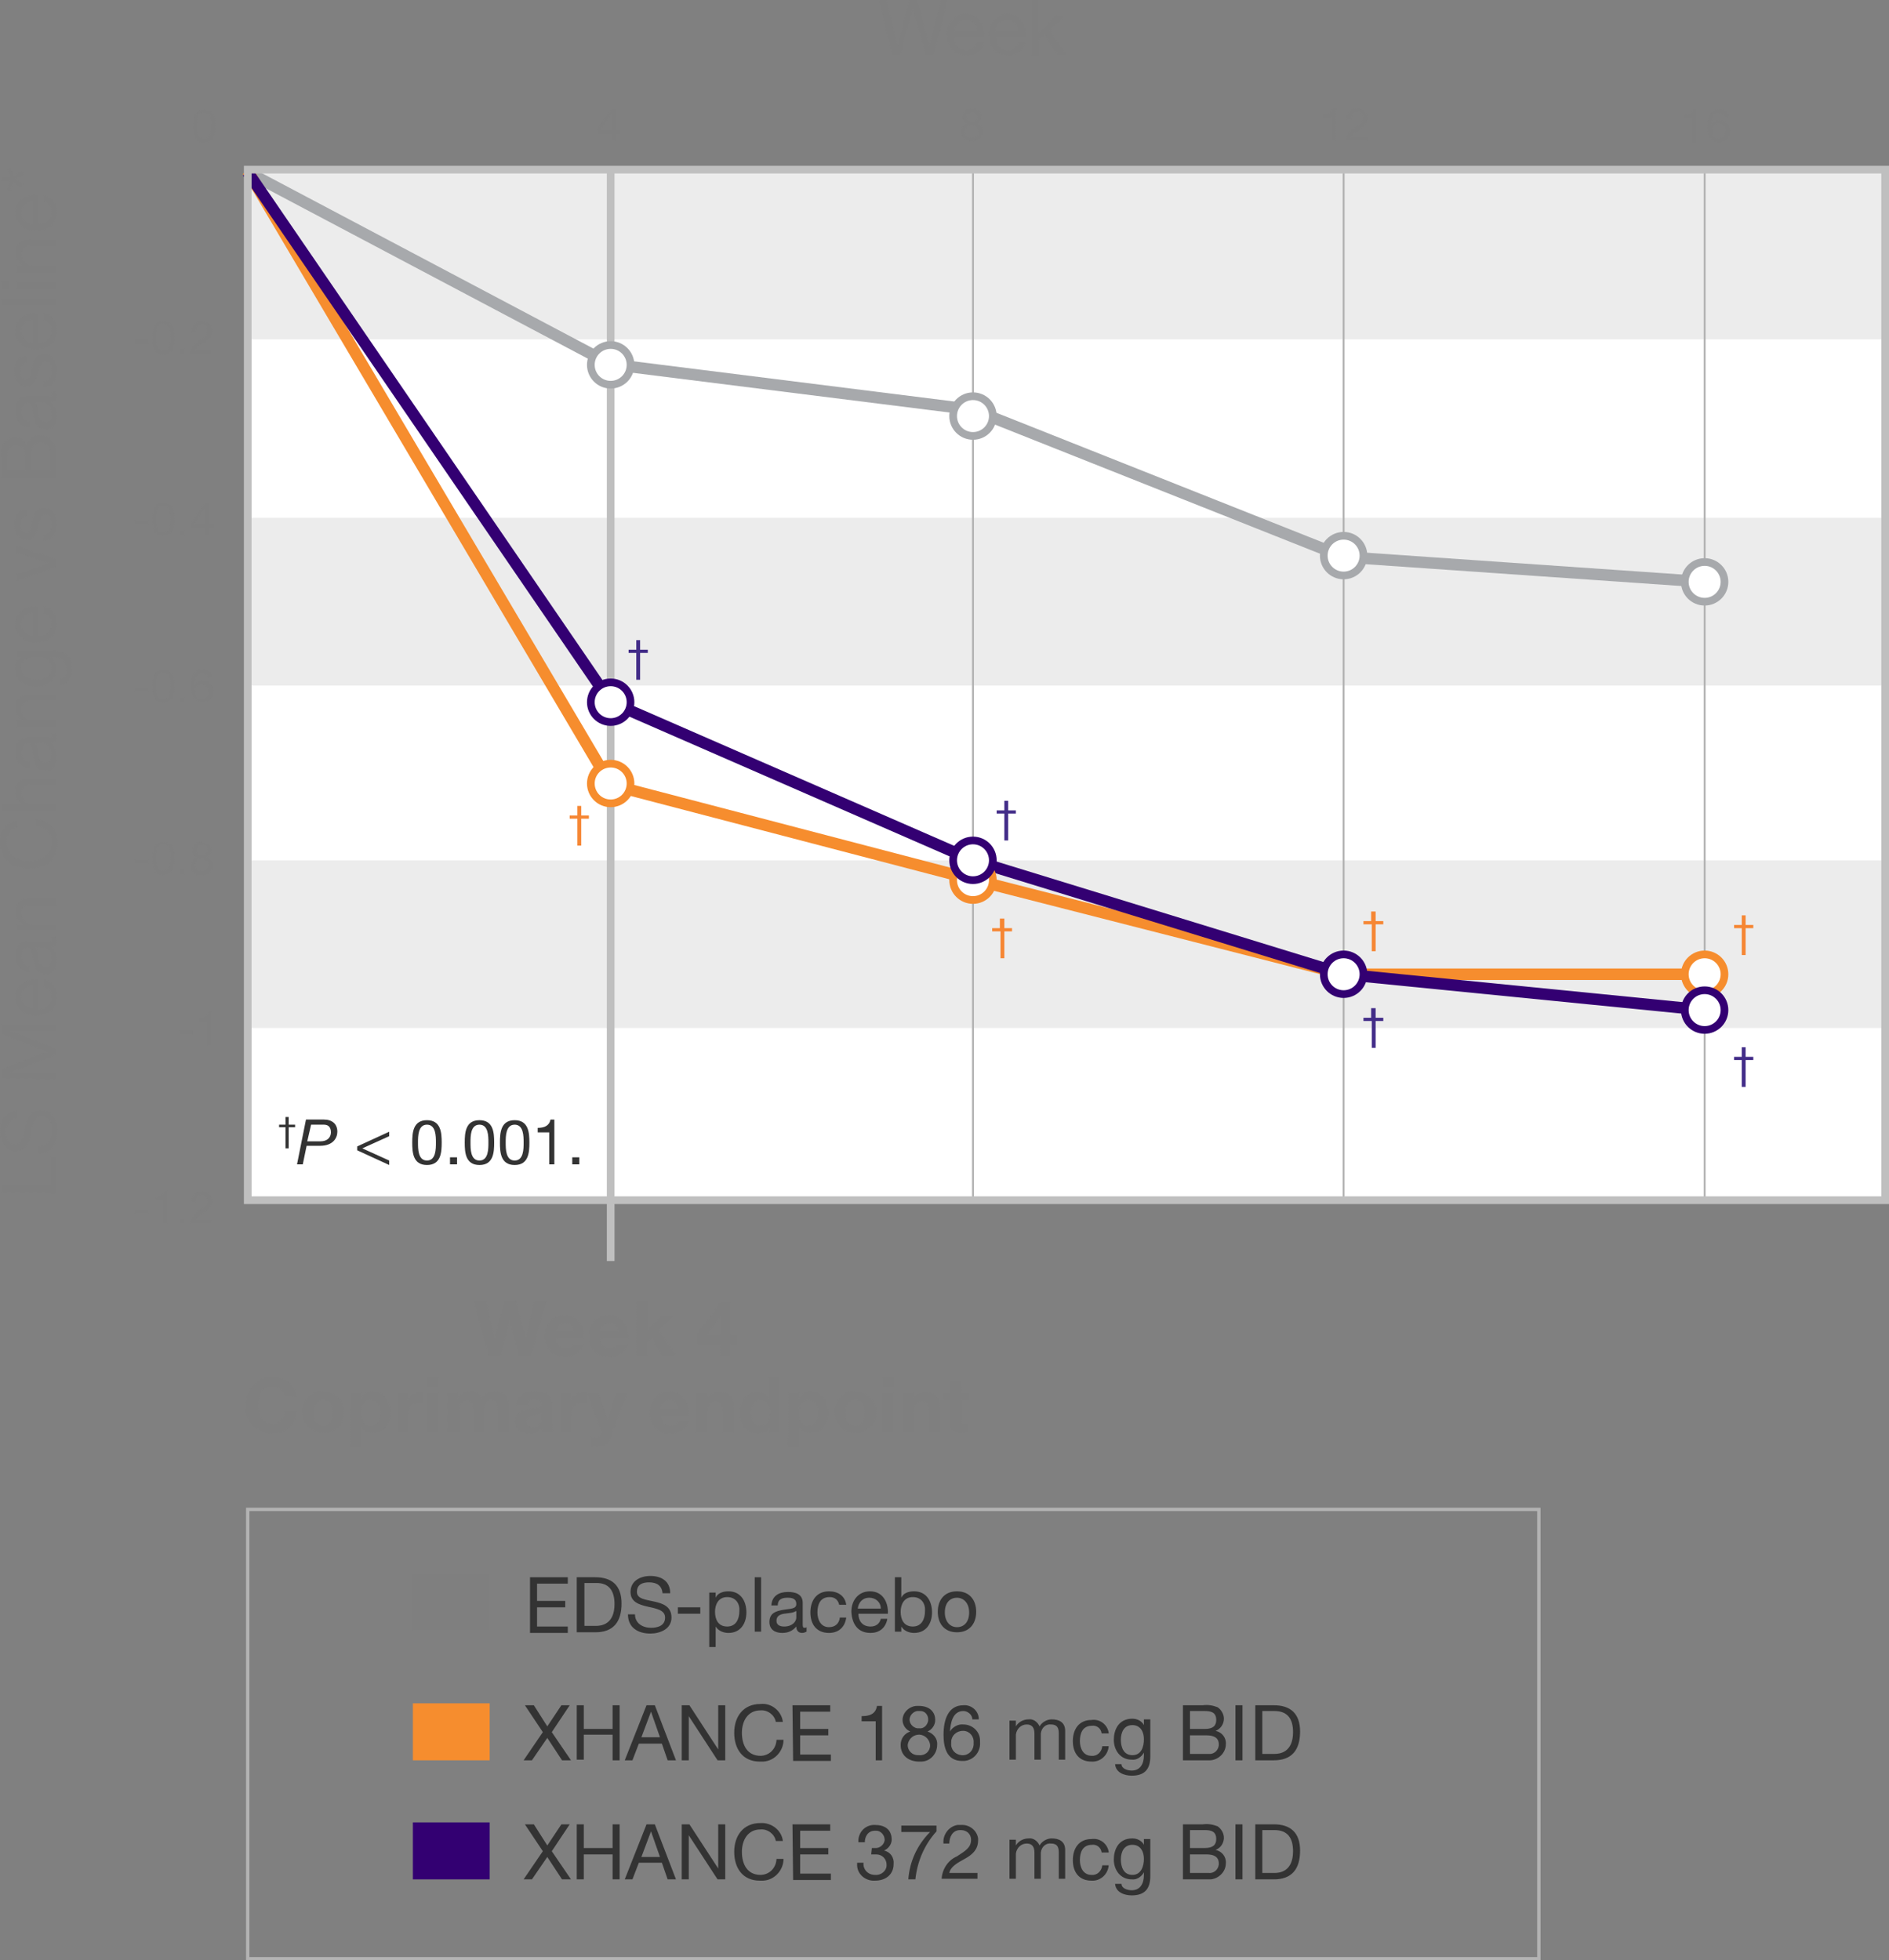 <?xml version="1.0" encoding="utf-8"?>
<!-- Generator: Adobe Illustrator 24.2.3, SVG Export Plug-In . SVG Version: 6.00 Build 0)  -->
<svg version="1.1" id="Layer_1" xmlns="http://www.w3.org/2000/svg" xmlns:xlink="http://www.w3.org/1999/xlink" x="0px" y="0px"
	 viewBox="0 0 295.1 306.2" style="enable-background:new 0 0 295.1 306.2;" xml:space="preserve">
<rect x="0" y="0" width="295.1" height="306.2" fill="#808080" stroke="none"/>
<style type="text/css">
	.st0{fill:#FFFFFF;}
	.st1{opacity:0.3;fill:#BFBFBF;enable-background:new    ;}
	.st2{fill:none;stroke:#B3B3B3;stroke-width:0.3;stroke-miterlimit:10;}
	.st3{fill:none;stroke:#BFBFBF;stroke-width:1.2;stroke-miterlimit:10;}
	.st4{fill:none;stroke:#A7A9AC;stroke-width:1.8;stroke-miterlimit:10;}
	.st5{fill:#FFFFFF;stroke:#A7A9AC;stroke-width:1.2;stroke-miterlimit:10;}
	.st6{fill:none;stroke:#F68D2E;stroke-width:1.8;stroke-miterlimit:10;}
	.st7{fill:none;stroke:#330072;stroke-width:1.8;stroke-miterlimit:10;}
	.st8{fill:#FFFFFF;stroke:#330072;stroke-width:1.2;stroke-miterlimit:10;}
	.st9{fill:#FFFFFF;stroke:#F68D2E;stroke-width:1.2;stroke-miterlimit:10;}
	.st10{fill:#7F7F7F;}
	.st11{fill:none;stroke:#B3B3B3;stroke-width:0.521;stroke-miterlimit:10;}
	.st12{fill:#333333;}
	.st13{fill:#F68D2E;}
	.st14{fill:#330072;}
	.st15{fill:#422C88;}
	.st16{fill:#F68633;}
</style>
<g>
	<path class="st0" d="M38.7,26.5h255.8v161H38.7V26.5z"/>
	<path class="st1" d="M38.7,26.8h255.8V53H38.7V26.8z M38.7,80.9h255.8v26.2H38.7V80.9z M38.7,134.4h255.8v26.2H38.7V134.4z"/>
	<path class="st2" d="M38.7,26.6v160.9 M152,26.6v160.9 M209.9,26.6v160.9 M266.3,26.6v160.9"/>
	<path class="st3" d="M95.4,26.9V197"/>
	<path class="st4" d="M38.7,26.9l56.7,30L152,64l57.9,23l56.4,3.9"/>
	<circle class="st5" cx="152" cy="65" r="3.1"/>
	<circle class="st5" cx="209.9" cy="86.8" r="3.1"/>
	<circle class="st5" cx="266.3" cy="90.9" r="3.1"/>
	<path class="st6" d="M38.7,26.7l56.7,95.9l56.6,14.8l57.9,14.8h56.4"/>
	<path class="st7" d="M38.7,26.9l56.7,82.8l56.6,24.7l57.9,17.8l56.4,5.6"/>
	<circle class="st8" cx="95.4" cy="109.7" r="3.1"/>
	<circle class="st8" cx="209.9" cy="152.2" r="3.1"/>
	<circle class="st9" cx="95.4" cy="122.4" r="3.1"/>
	<circle class="st9" cx="152" cy="137.5" r="3.1"/>
	<circle class="st8" cx="152" cy="134.4" r="3.1"/>
	<circle class="st5" cx="95.4" cy="57" r="3.1"/>
	<path class="st10" d="M83,211.8h-1.9l-1.5-5.8l-1.4,5.8h-1.9l-2.3-8.6h1.9l1.4,5.8l1.5-5.8h1.8l1.5,5.9l1.4-5.9h1.8L83,211.8z
		 M86.9,209.1c0,1.1,0.6,1.6,1.5,1.6c0.6,0,1.1-0.3,1.3-0.8h1.5c-0.3,1.3-1.6,2.2-2.9,2.1c-1.7,0.1-3.1-1.2-3.2-2.9v-0.4
		c-0.1-1.7,1.2-3.2,2.9-3.3h0.2c2.1,0,3.1,1.8,3,3.7L86.9,209.1L86.9,209.1z M89.7,208c-0.2-0.9-0.5-1.3-1.4-1.3
		c-0.7,0-1.4,0.5-1.4,1.3v0.1h2.8V208z M93.8,209.1c0,1.1,0.6,1.6,1.5,1.6c0.6,0,1.1-0.3,1.3-0.8h1.5c-0.3,1.3-1.6,2.2-2.9,2.1
		c-1.7,0.1-3.1-1.2-3.2-2.9v-0.4c-0.1-1.7,1.2-3.2,2.9-3.3h0.2c2.1,0,3.1,1.8,3,3.7L93.8,209.1L93.8,209.1z M96.6,208
		c-0.2-0.9-0.5-1.3-1.4-1.3c-0.7,0-1.4,0.5-1.4,1.3v0.1h2.8V208z M99.5,203.2h1.7v4.6l2.1-2.2h2l-2.3,2.3l2.6,3.9h-2.1l-1.7-2.8
		l-0.7,0.6v2.1h-1.7L99.5,203.2L99.5,203.2z M112.6,209.9H109v-1.6l3.6-4.9h1.5v5.1h1.1v1.4h-1.1v1.9h-1.6L112.6,209.9L112.6,209.9z
		 M112.6,205.6l-2.2,2.9h2.2V205.6z M44.5,218.1c-0.2-0.9-1-1.5-1.9-1.5c-1.7,0-2.3,1.4-2.3,2.9c0,1.4,0.6,2.9,2.3,2.9
		c1.1,0,1.9-0.9,1.9-1.9h1.8c-0.1,2-1.7,3.6-3.7,3.5c-2.3,0-4.2-1.8-4.2-4v-0.4c0-2.5,1.6-4.5,4.2-4.5c1.9-0.1,3.5,1.2,3.7,3.1
		L44.5,218.1z M50.5,217.4c1.8,0,3.3,1.4,3.3,3.2s-1.4,3.3-3.2,3.3s-3.3-1.4-3.3-3.2v-0.1c-0.1-1.7,1.1-3.1,2.8-3.3
		C50.2,217.4,50.3,217.4,50.5,217.4z M50.5,222.7c1.2,0,1.5-1,1.5-2s-0.3-2-1.5-2s-1.5,1-1.5,2S49.3,222.7,50.5,222.7z M54.8,217.6
		h1.6v0.8c0.4-0.6,1.1-1,1.8-1c1.9,0,2.8,1.6,2.8,3.3s-0.9,3.2-2.7,3.2c-0.7,0-1.4-0.3-1.9-0.9v3h-1.7L54.8,217.6L54.8,217.6z
		 M59.4,220.7c0-1-0.4-2-1.5-2s-1.5,1-1.5,2s0.4,2,1.5,2S59.4,221.7,59.4,220.7z M62.1,217.6h1.6v1.2c0.3-0.8,1.1-1.3,2-1.3
		c0.1,0,0.3,0,0.4,0.1v1.6c-0.2,0-0.4-0.1-0.6-0.1c-1.2,0-1.7,0.9-1.7,2v2.8h-1.7V217.6z M68.5,216.7h-1.7v-1.4h1.7V216.7z
		 M66.8,217.6h1.7v6.2h-1.7V217.6z M69.9,217.6h1.6v0.8c0.4-0.6,1.1-1,1.9-1c0.8-0.1,1.5,0.3,1.8,1c0.4-0.6,1.1-1,1.9-1
		c1.1-0.2,2.1,0.6,2.3,1.7v4.6h-1.7v-3.5c0-0.8-0.1-1.5-1-1.5s-1.1,0.8-1.1,1.6v3.5h-1.7v-3.5c0-0.7,0-1.5-1-1.5
		c-0.3,0-1.2,0.2-1.2,1.4v3.6H70L69.9,217.6L69.9,217.6z M80.7,219.5c0.1-1.6,1.5-2.1,2.9-2.1c1.2,0,2.7,0.3,2.7,1.8v3.2
		c0,0.5,0,0.9,0.2,1.4h-1.7c-0.1-0.2-0.1-0.4-0.1-0.6c-0.6,0.5-1.3,0.8-2.1,0.8c-1.2,0-2.1-0.6-2.1-1.9c0-1.4,1.1-1.7,2.1-1.9
		s2-0.1,2-0.8s-0.5-0.8-1.1-0.8s-1.1,0.3-1.1,0.9L80.7,219.5L80.7,219.5z M84.6,220.8c-0.4,0.2-0.9,0.3-1.4,0.4
		c-0.5,0.1-1,0.3-1,0.9s0.5,0.8,1,0.8c0.7,0.1,1.3-0.4,1.4-1.1V220.8L84.6,220.8z M87.6,217.6h1.6v1.2c0.3-0.8,1.1-1.3,2-1.3
		c0.1,0,0.3,0,0.4,0.1v1.6c-0.2,0-0.4-0.1-0.6-0.1c-1.2,0-1.7,0.9-1.7,2v2.8h-1.7C87.6,223.9,87.6,217.6,87.6,217.6z M95.4,224.6
		c-0.3,0.9-1.2,1.5-2.1,1.4c-0.3,0-0.7,0-1-0.1v-1.4c0.3,0,0.7,0.1,1,0.1c0.4-0.1,0.7-0.5,0.7-0.9c0-0.1,0-0.2-0.1-0.3l-2.2-5.8h1.8
		l1.4,4.2l1.4-4.2H98L95.4,224.6z M103.3,221.1c0,1.1,0.6,1.6,1.5,1.6c0.6,0,1.1-0.3,1.3-0.8h1.5c-0.3,1.3-1.6,2.2-2.9,2.1
		c-1.7,0.1-3.1-1.2-3.2-2.9v-0.4c-0.1-1.7,1.2-3.2,2.9-3.3h0.2c2.1,0,3.1,1.8,3,3.7L103.3,221.1L103.3,221.1z M106,220
		c-0.2-0.9-0.5-1.3-1.4-1.3c-0.7,0-1.4,0.5-1.4,1.3v0.1h2.8V220z M108.8,217.6h1.6v0.9c0.4-0.7,1.1-1,1.9-1c1.8,0,2.3,1,2.3,2.6v3.8
		h-1.7v-3.5c0-1-0.3-1.5-1.1-1.5c-0.9,0-1.3,0.5-1.3,1.8v3.2h-1.7C108.8,223.9,108.8,217.6,108.8,217.6z M120.3,223
		c-0.4,0.6-1.2,1-1.9,1c-1.9,0-2.8-1.6-2.8-3.3s0.9-3.2,2.7-3.2c0.7,0,1.4,0.3,1.8,0.9v-3.1h1.7v8.6h-1.6V223H120.3z M118.8,218.7
		c-1.1,0-1.5,1-1.5,2s0.4,2,1.5,2s1.5-1,1.5-2S119.9,218.7,118.8,218.7z M123.2,217.6h1.6v0.8c0.4-0.6,1.1-1,1.8-1
		c1.9,0,2.8,1.6,2.8,3.3s-0.9,3.2-2.7,3.2c-0.7,0-1.4-0.3-1.9-0.9v3h-1.7L123.2,217.6L123.2,217.6z M127.8,220.7c0-1-0.4-2-1.5-2
		s-1.5,1-1.5,2s0.4,2,1.5,2S127.8,221.7,127.8,220.7z M133.6,217.4c1.8,0,3.3,1.4,3.3,3.2s-1.4,3.3-3.2,3.3s-3.3-1.4-3.3-3.2v-0.1
		c-0.1-1.7,1.1-3.1,2.8-3.3C133.3,217.4,133.4,217.4,133.6,217.4z M133.6,222.7c1.2,0,1.5-1,1.5-2s-0.3-2-1.5-2s-1.5,1-1.5,2
		S132.4,222.7,133.6,222.7z M139.6,216.7h-1.7v-1.4h1.7V216.7z M137.9,217.6h1.7v6.2h-1.7V217.6z M141,217.6h1.6v0.9
		c0.4-0.7,1.1-1,1.9-1c1.8,0,2.3,1,2.3,2.6v3.8h-1.7v-3.5c0-1-0.3-1.5-1.1-1.5c-0.9,0-1.3,0.5-1.3,1.8v3.2H141V217.6z M150.2,217.6
		h1.2v1.1h-1.2v3.1c0,0.6,0.1,0.7,0.7,0.7h0.5v1.3c-0.3,0-0.7,0.1-1,0.1c-1,0-2-0.2-2-1.5v-3.7h-1v-1.1h1v-1.9h1.7L150.2,217.6
		L150.2,217.6z"/>
	<circle class="st9" cx="266.3" cy="152.2" r="3.1"/>
	<circle class="st8" cx="266.3" cy="157.8" r="3.1"/>
	<path class="st3" d="M38.7,187.5v-161h255.8v161H38.7z"/>
	<path class="st10" d="M96.1,20.3h0.7v0.5h-0.7V22h-0.6v-1.2h-2.2v-0.6l2.3-3.3h0.5C96.1,16.9,96.1,20.3,96.1,20.3z M95.5,20.3v-2.5
		l-1.7,2.5H95.5z M151.8,16.9c1.1,0,1.5,0.7,1.5,1.3c0,0.5-0.3,0.9-0.7,1.1c0.6,0.2,1,0.7,0.9,1.3c-0.1,0.9-0.9,1.6-1.9,1.5
		c-0.8-0.1-1.5-0.7-1.5-1.5c0-0.6,0.3-1.1,0.9-1.3c-0.4-0.2-0.7-0.6-0.7-1.1C150.3,17.5,151,16.9,151.8,16.9
		C151.7,16.9,151.8,16.9,151.8,16.9z M151.9,21.6c0.5,0,1-0.4,1-0.9v-0.1c-0.1-0.6-0.6-1-1.2-1c-0.5,0-0.9,0.5-1,1c0,0.5,0.4,1,1,1
		H151.9z M151.9,19.1c0.4,0,0.8-0.3,0.8-0.7v-0.1c0-0.4-0.3-0.8-0.7-0.8h-0.1c-0.4,0-0.8,0.3-0.9,0.7c0,0.4,0.3,0.8,0.7,0.9H151.9z
		 M208.6,22H208v-3.7h-1.3v-0.5c0.7,0,1.3-0.2,1.5-1h0.5L208.6,22L208.6,22z M210.4,18.7c-0.1-0.9,0.5-1.7,1.3-1.8h0.3
		c0.8-0.1,1.5,0.5,1.6,1.3v0.2c0,0.8-0.5,1.4-1.2,1.8c-0.6,0.4-1.3,0.7-1.4,1.3h2.6V22h-3.3c0-0.9,0.6-1.7,1.4-2.1
		c0.9-0.5,1.3-0.9,1.3-1.6c0-0.5-0.4-0.9-0.9-0.9c-0.7,0-1,0.7-1,1.3L210.4,18.7L210.4,18.7z M265,22.2h-0.6v-3.7h-1.3V18
		c0.7,0,1.3-0.2,1.5-1h0.5v5.2H265z M269.4,18.4c0-0.4-0.4-0.8-0.9-0.8c-1,0-1.2,1.2-1.2,1.9c0.3-0.4,0.8-0.7,1.3-0.7
		c0.8,0,1.5,0.6,1.6,1.5v0.2c0.1,0.9-0.6,1.7-1.5,1.7h-0.2c-1.5,0-1.8-1.4-1.8-2.5c0-1.4,0.4-2.7,1.9-2.7c0.7-0.1,1.4,0.5,1.4,1.2
		v0.1L269.4,18.4L269.4,18.4z M267.4,20.6c0,0.6,0.4,1.1,1,1.1s1.1-0.4,1.1-1v-0.2c0.1-0.6-0.3-1.1-0.9-1.2h-0.1
		c-0.6,0-1.1,0.5-1.1,1C267.4,20.3,267.4,20.6,267.4,20.6z M145.8,8.6h-1.2l-2-7.2l-2,7.2h-1.2L137.3,0h1.2l1.7,7.1l1.9-7.1h1.2
		l1.9,7.1L147,0h1.1L145.8,8.6z M153.7,6.6c-0.2,1.3-1.4,2.2-2.7,2.1c-2,0-2.9-1.4-3-3.3c-0.1-1.6,1.1-3.1,2.7-3.2h0.2
		c2.2,0,2.9,2.1,2.8,3.6h-4.6c-0.1,1,0.6,1.9,1.6,2h0.3c0.8,0.1,1.5-0.5,1.6-1.2L153.7,6.6L153.7,6.6z M152.7,4.9
		c0-1-0.8-1.8-1.8-1.8s-1.8,0.8-1.8,1.8H152.7z M160.1,6.6c-0.2,1.3-1.4,2.2-2.6,2.1c-2,0-2.9-1.4-3-3.3c-0.1-1.6,1.1-3.1,2.7-3.2
		h0.2c2.2,0,2.9,2.1,2.8,3.6h-4.6c-0.1,1,0.6,1.9,1.6,2h0.3c0.8,0.1,1.5-0.5,1.6-1.2C159.1,6.6,160.1,6.6,160.1,6.6z M159.1,4.9
		c0-1-0.8-1.8-1.8-1.8s-1.8,0.8-1.8,1.8H159.1z M161.3,0h1v5.1l2.8-2.7h1.4L164,4.7l2.6,3.9h-1.3l-2.1-3.2l-1,0.9v2.4h-1V0H161.3z
		 M21.1,188.9h2.1v0.6h-2.1V188.9z M26.1,191.2h-0.6v-3.7h-1.3V187c0.7,0,1.3-0.2,1.5-1h0.5v5.2H26.1z M28.1,190.4h0.8v0.8h-0.8
		V190.4z M29.9,187.9c-0.1-0.9,0.5-1.7,1.3-1.8h0.3c0.8-0.1,1.5,0.5,1.6,1.3v0.2c0,0.8-0.5,1.4-1.2,1.8c-0.6,0.4-1.3,0.7-1.4,1.3H33
		v0.5h-3.3c0-0.9,0.6-1.7,1.4-2.1c0.9-0.5,1.3-0.8,1.3-1.6c0-0.5-0.4-0.9-0.9-0.9c-0.7,0-1,0.7-1,1.3
		C30.5,187.9,29.9,187.9,29.9,187.9z M28,161h2.1v0.6H28V161z M33,163.3h-0.6v-3.7h-1.3v-0.5c0.7,0,1.3-0.2,1.5-1H33
		C33,158.1,33,163.3,33,163.3z M21.1,134.3h2.1v0.6h-2.1V134.3z M25.5,131.5c1.6,0,1.7,1.5,1.7,2.6s-0.1,2.6-1.7,2.6
		s-1.7-1.5-1.7-2.6S23.9,131.5,25.5,131.5z M25.5,136.1c1,0,1.1-1.3,1.1-2.1s0-2.1-1.1-2.1s-1.1,1.3-1.1,2.1S24.5,136.1,25.5,136.1z
		 M28.1,135.8h0.8v0.8h-0.8V135.8z M31.5,131.5c1.1,0,1.5,0.7,1.5,1.3c0,0.5-0.3,0.9-0.7,1.1c0.6,0.2,1,0.7,0.9,1.3
		c0,0.9-0.7,1.6-1.5,1.6h-0.2c-0.8,0.1-1.6-0.5-1.7-1.3v-0.2c0-0.6,0.3-1.1,0.9-1.3c-0.4-0.2-0.7-0.6-0.7-1.1
		C30,132,30.7,131.4,31.5,131.5C31.4,131.5,31.5,131.5,31.5,131.5L31.5,131.5z M31.6,136.1c0.5,0,1-0.4,1-0.9v-0.1
		c-0.1-0.6-0.6-1-1.2-1c-0.5,0-0.9,0.5-1,1c0,0.5,0.4,1,1,1C31.4,136.1,31.6,136.1,31.6,136.1z M31.6,133.6c0.4,0,0.8-0.3,0.8-0.7
		v-0.1c0-0.4-0.3-0.8-0.7-0.8h-0.1c-0.4-0.1-0.8,0.3-0.9,0.7s0.3,0.8,0.7,0.9L31.6,133.6L31.6,133.6z M21.1,107.4h2.1v0.6h-2.1
		V107.4z M25.5,104.6c1.6,0,1.7,1.5,1.7,2.6s-0.1,2.6-1.7,2.6s-1.7-1.5-1.7-2.6S23.9,104.6,25.5,104.6z M25.5,109.2
		c1,0,1.1-1.3,1.1-2.1s0-2.1-1.1-2.1s-1.1,1.3-1.1,2.1S24.5,109.2,25.5,109.2z M28.1,108.9h0.8v0.8h-0.8V108.9z M32.5,105.9
		c0-0.4-0.4-0.8-0.9-0.8c-1,0-1.2,1.2-1.2,1.9c0.3-0.4,0.8-0.7,1.3-0.7c0.8,0,1.5,0.6,1.6,1.5v0.2c0.1,0.9-0.6,1.7-1.5,1.7h-0.2
		c-1.5,0-1.8-1.4-1.8-2.5c0-1.4,0.4-2.7,1.9-2.7c0.7-0.1,1.4,0.5,1.4,1.2v0.1C33.1,105.8,32.5,105.9,32.5,105.9z M30.5,108.1
		c-0.1,0.6,0.4,1.1,0.9,1.1c0.6,0.1,1.1-0.4,1.1-0.9v-0.2c0.1-0.6-0.3-1.1-0.9-1.2h-0.1c-0.6,0-1.1,0.5-1.1,1
		C30.5,108,30.5,108,30.5,108.1z M21.1,81.3h2.1v0.6h-2.1V81.3z M25.5,78.5c1.6,0,1.7,1.5,1.7,2.6s-0.1,2.6-1.7,2.6
		s-1.7-1.5-1.7-2.6S23.9,78.5,25.5,78.5z M25.5,83.2c1,0,1.1-1.3,1.1-2.1s0-2.1-1.1-2.1s-1.1,1.3-1.1,2.1S24.5,83.2,25.5,83.2z
		 M28.1,82.8h0.8v0.8h-0.8V82.8z M32.6,81.9h0.7v0.5h-0.7v1.2H32v-1.2h-2.2v-0.6l2.3-3.3h0.5V81.9z M32,81.9v-2.5l-1.7,2.5
		C30.3,81.9,32,81.9,32,81.9z M21.1,53h2.1v0.6h-2.1V53z M25.5,50.2c1.6,0,1.7,1.5,1.7,2.6s-0.1,2.6-1.7,2.6s-1.7-1.5-1.7-2.6
		S23.9,50.2,25.5,50.2z M25.5,54.8c1,0,1.1-1.3,1.1-2.1s0-2.1-1.1-2.1s-1.1,1.3-1.1,2.1S24.5,54.8,25.5,54.8z M28.1,54.5h0.8v0.8
		h-0.8V54.5z M29.9,52c-0.1-0.9,0.5-1.7,1.3-1.8h0.3c0.8-0.1,1.5,0.5,1.6,1.3v0.2c0,0.8-0.5,1.4-1.2,1.8c-0.6,0.4-1.3,0.7-1.4,1.3
		H33v0.5h-3.3c0-0.9,0.6-1.7,1.4-2.1c0.9-0.5,1.3-0.8,1.3-1.6c0-0.5-0.4-0.9-0.9-0.9c-0.7,0-1,0.7-1,1.3C30.5,52,29.9,52,29.9,52z
		 M31.9,17.1c1.6,0,1.7,1.5,1.7,2.6s-0.1,2.6-1.7,2.6c-1.6,0-1.7-1.5-1.7-2.6S30.3,17.1,31.9,17.1z M31.9,21.7c1,0,1.1-1.3,1.1-2.1
		s0-2.1-1.1-2.1c-1,0-1.1,1.3-1.1,2.1S30.8,21.7,31.9,21.7z M0.2,186.3v-1.1h7.6v-4.5h1v5.7L0.2,186.3L0.2,186.3z M2.7,174.7
		c-1,0.1-1.8,0.9-1.8,2v0.2c0,1,0.3,1.9,1.5,1.9c1.1,0,1.2-1.4,1.5-2.7s0.8-2.7,2.5-2.7c1.8,0,2.6,1.8,2.6,3.3c0,1.9-0.9,3.5-3,3.5
		v-1.1c1.4,0,2.1-1.2,2.1-2.5c0-1-0.3-2.2-1.6-2.2c-1.2,0-1.4,1.4-1.7,2.7s-0.7,2.7-2.3,2.7c-1.7,0-2.5-1.5-2.5-3.1
		c0-1.8,0.8-3.1,2.7-3.2L2.7,174.7L2.7,174.7z M0.2,168.5V167l7.2-2.7l-7.2-2.7V160h8.6v1.1H1.6l7.1,2.7v1l-7.1,2.7h7.1v1.1
		C8.7,168.6,0.2,168.5,0.2,168.5z M6.8,153c1.3,0.2,2.2,1.4,2.1,2.7c0,2-1.4,2.9-3.3,3c-1.6,0.1-3.1-1.1-3.2-2.7v-0.2
		c0-2.2,2.1-2.9,3.6-2.8v4.6c1,0.1,1.9-0.6,2-1.6v-0.3c0.1-0.8-0.5-1.5-1.2-1.6C6.8,154.1,6.8,153,6.8,153z M5.1,153.9
		c-1,0-1.8,0.8-1.8,1.8s0.8,1.8,1.8,1.8V153.9z M8.7,146.3c0.1,0.2,0.2,0.5,0.2,0.7c0,0.5-0.3,0.9-1,0.9c0.6,0.5,1,1.3,1,2.2
		c0,1.1-0.5,2.1-1.7,2.1c-1.4,0-1.7-1-1.9-2.1C5,148.9,5.1,148,4.4,148c-0.9,0-1,0.7-1,1.4c0,0.9,0.3,1.5,1.2,1.5v1
		c-1.5-0.1-2.1-1.2-2.1-2.6c0-1.1,0.3-2.3,1.7-2.3h3.2c0.5,0,0.7,0,0.7-0.3c0-0.1,0-0.2-0.1-0.3L8.7,146.3L8.7,146.3z M5.6,148
		c0.3,0.6,0.4,1.2,0.4,1.8c0.1,0.7,0.4,1.2,1.1,1.2s0.9-0.6,0.9-1.2c0-1.3-0.8-1.9-1.4-1.9L5.6,148L5.6,148z M2.6,145.4v-1h1
		c-0.7-0.4-1.2-1.2-1.1-2c0-1.6,0.9-2.1,2.3-2.1h4.1v1H4.6c-0.6,0-1.2,0.4-1.2,1.1v0.2c-0.1,1,0.7,1.8,1.6,1.8h3.8v1H2.6z
		 M2.8,129.2c-1.1,0.2-1.9,1.3-1.8,2.4c0,2,1.7,2.9,3.5,2.9c2,0,3.6-0.9,3.6-2.9c0-1.3-1-2.4-2.4-2.5H5.6V128c1.9,0,3.5,1.6,3.4,3.5
		v0.2c0,2.7-2,4-4.5,4S0,134.2,0,131.6c-0.2-1.7,1.1-3.3,2.8-3.5V129.2L2.8,129.2z M0.2,126.7v-1h3.3c-0.7-0.4-1.1-1.2-1.1-2
		c0-1.6,0.9-2.1,2.3-2.1h4.1v1H4.6c-0.6,0-1.2,0.4-1.2,1.1v0.2c-0.1,1,0.7,1.8,1.6,1.8h3.8v1H0.2z M8.7,114.5
		c0.1,0.2,0.2,0.5,0.2,0.7c0,0.5-0.3,0.9-1,0.9c0.6,0.5,1,1.3,1,2.2c0,1.1-0.5,2.1-1.7,2.1c-1.4,0-1.7-1-1.9-2.1
		c-0.2-1.1-0.1-2.1-0.9-2.1c-0.9,0-1,0.7-1,1.4c0,0.9,0.3,1.5,1.2,1.5v1c-1.5-0.1-2.1-1.2-2.1-2.6c0-1.1,0.3-2.3,1.7-2.3h3.2
		c0.5,0,0.7,0,0.7-0.3c0-0.1,0-0.2-0.1-0.3C8,114.6,8.7,114.5,8.7,114.5z M5.6,116.2c0.3,0.6,0.4,1.2,0.4,1.8
		c0.1,0.7,0.4,1.2,1.1,1.2S8,118.6,8,118c0-1.3-0.8-1.9-1.4-1.9L5.6,116.2z M2.6,113.6v-1h1c-0.7-0.4-1.2-1.2-1.1-2
		c0-1.6,0.9-2.1,2.3-2.1h4.1v1H4.6c-0.6,0-1.2,0.4-1.2,1.1v0.2c-0.1,1,0.7,1.8,1.6,1.8h3.8v1H2.6z M8.2,101.6c2,0,3,0.9,3,2.9
		c0,1.2-0.5,2.5-1.8,2.6v-1c0.7,0,1-0.9,1-1.6c0-1.3-1-1.9-2.4-1.9H7.7c0.7,0.4,1.2,1.1,1.1,1.9c0,1.8-1.5,2.8-3.1,2.8
		c-1.5,0-3.3-0.7-3.3-2.9c0-0.8,0.4-1.5,1-1.8H2.6v-1C2.6,101.6,8.2,101.6,8.2,101.6z M5.5,102.6c-1.1,0-2.2,0.5-2.2,1.8
		s1.1,1.8,2.3,1.8c1.1,0,2.4-0.4,2.4-1.8S6.7,102.6,5.5,102.6z M6.8,94.7c1.3,0.2,2.2,1.4,2.1,2.7c0,2-1.4,2.9-3.3,3
		c-1.6,0.1-3.1-1.1-3.2-2.7v-0.2c0-2.2,2.1-2.9,3.6-2.8v4.6c1,0.1,1.9-0.6,2-1.6v-0.3c0.1-0.8-0.5-1.5-1.2-1.6
		C6.8,95.8,6.8,94.7,6.8,94.7z M5.1,95.7c-1,0-1.8,0.8-1.8,1.8s0.8,1.8,1.8,1.8C5.1,99.3,5.1,95.7,5.1,95.7z M8.8,87.4v1.1l-6.2,2.3
		v-1.1L7.7,88l-5.2-1.7v-1.1L8.8,87.4z M6.8,83.6c0.9,0,1.2-0.8,1.2-1.7c0-0.6-0.1-1.5-0.9-1.5s-0.9,1-1.2,2s-0.6,2-1.8,2
		s-1.8-1.2-1.8-2.3c0-1.4,0.4-2.5,1.9-2.5v1c-0.8,0.1-1,0.8-1,1.4s0.2,1.3,0.8,1.3c0.7,0,0.9-1.1,1.1-2c0.2-1,0.6-2,1.8-2
		c1.5,0,2,1.4,2,2.6c0,1.4-0.6,2.6-2.1,2.6C6.8,84.5,6.8,83.6,6.8,83.6z M0.2,74.7v-3.1c-0.1-0.8,0-1.5,0.3-2.3c0.4-0.6,1.1-1,1.8-1
		c0.8,0,1.6,0.5,1.9,1.3c0.2-1,1.1-1.7,2.1-1.6c1.3,0,2.4,1.1,2.5,2.4v4.3C8.8,74.7,0.2,74.7,0.2,74.7z M3.9,73.6v-2.3
		c0-1.3-0.5-1.8-1.4-1.8c-1.2,0-1.4,0.8-1.4,1.8v2.3H3.9z M7.8,73.6v-2.9c0.1-0.8-0.5-1.5-1.3-1.6H6.3c-1.1,0-1.4,0.9-1.4,1.9v2.6
		H7.8z M8.7,61.2c0.1,0.2,0.2,0.5,0.2,0.7c0,0.5-0.3,0.9-1,0.9c0.6,0.5,1,1.3,1,2.2c0,1.1-0.5,2.1-1.7,2.1c-1.4,0-1.7-1-1.9-2.1
		c-0.2-1.1-0.1-2.1-0.9-2.1c-0.9,0-1,0.7-1,1.4c0,0.9,0.3,1.5,1.2,1.5v1c-1.5-0.1-2.1-1.2-2.1-2.6c0-1.1,0.3-2.3,1.7-2.3h3.2
		c0.5,0,0.7,0,0.7-0.3c0-0.1,0-0.2-0.1-0.3C8,61.3,8.7,61.2,8.7,61.2z M5.6,62.8C5.8,63.4,6,64.1,6,64.7c0.1,0.7,0.4,1.2,1.1,1.2
		S8,65.3,8,64.7c0-1.3-0.8-1.9-1.4-1.9C6.6,62.8,5.6,62.8,5.6,62.8z M6.8,59.6c0.9,0,1.2-0.8,1.2-1.7c0-0.6-0.1-1.5-0.9-1.5
		s-0.9,1-1.2,2s-0.6,2-1.8,2s-1.8-1.2-1.8-2.3c0-1.4,0.4-2.5,1.9-2.5v1c-0.8,0.1-1,0.8-1,1.4c0,0.6,0.2,1.3,0.8,1.3
		c0.7,0,0.9-1.1,1.1-2c0.2-1,0.6-2,1.8-2c1.5,0,2,1.4,2,2.6c0,1.4-0.6,2.6-2.1,2.6C6.8,60.5,6.8,59.6,6.8,59.6z M6.8,48.9
		c1.3,0.2,2.2,1.4,2.1,2.7c0,2-1.4,2.9-3.3,3c-1.6,0.1-3.1-1.1-3.2-2.7v-0.2c0-2.2,2.1-2.9,3.6-2.8v4.6c1,0.1,1.9-0.6,2-1.6v-0.3
		c0.1-0.8-0.5-1.5-1.2-1.6C6.8,50,6.8,48.9,6.8,48.9z M5.1,49.9c-1,0-1.8,0.8-1.8,1.8s0.8,1.8,1.8,1.8V49.9z M0.2,47.7v-1h8.6v1H0.2
		z M1.5,44v1H0.2v-1H1.5z M2.6,45.1v-1h6.2v1H2.6z M2.6,42.5v-1h1c-0.7-0.4-1.2-1.2-1.1-2c0-1.6,0.9-2.1,2.3-2.1h4.1v1H4.6
		c-0.6,0-1.2,0.4-1.2,1.1v0.2c-0.1,1,0.7,1.8,1.6,1.8h3.8v1H2.6z M6.8,30.5c1.3,0.2,2.2,1.4,2.1,2.6c0,2-1.4,2.9-3.3,3
		c-1.6,0.2-3-1.1-3.2-2.7v-0.2c0-2.2,2.1-2.9,3.6-2.8V35c1,0.1,1.9-0.6,2-1.6v-0.3c0.1-0.8-0.5-1.5-1.2-1.6
		C6.8,31.5,6.8,30.5,6.8,30.5z M5.1,31.5c-1,0-1.8,0.8-1.8,1.8s0.8,1.8,1.8,1.8C5.1,35.1,5.1,31.5,5.1,31.5z M1.6,27.7l-0.5-1.3
		l0.6-0.2l0.5,1.3l1.1-0.8l0.4,0.5L2.4,28l1.2,0.8l-0.4,0.5l-1.1-0.8l-0.5,1.3L1,29.6l0.5-1.3H0.2v-0.6C0.2,27.7,1.6,27.7,1.6,27.7z
		"/>
	<path class="st11" d="M38.7,235.8h201.7V306H38.7V235.8z"/>
	<path class="st10" d="M64.5,245.8h12v8.9h-12V245.8z"/>
	<path class="st12" d="M84.8,270.6l-2.8-4.2h1.4l2.1,3.3l2.2-3.3H89l-2.8,4.2l3,4.4h-1.4l-2.3-3.5l-2.4,3.5h-1.3L84.8,270.6
		L84.8,270.6z M90.1,266.4h1.1v3.7h4.5v-3.7h1.1v8.6h-1.1v-4h-4.5v3.9h-1.1V266.4z M101,266.4h1.3l3.3,8.6h-1.3l-0.9-2.6h-3.6
		l-1,2.6h-1.2C97.6,275,101,266.4,101,266.4z M100.2,271.4h2.9l-1.4-4L100.2,271.4z M106.5,266.4h1.2l4.5,6.9v-6.9h1.1v8.6h-1.2
		l-4.5-6.9v6.9h-1.1V266.4z M121.2,269c-0.2-1.1-1.3-1.9-2.4-1.8c-2,0-2.9,1.7-2.9,3.5c0,2,0.9,3.6,2.9,3.6c1.3,0,2.4-1,2.5-2.4
		v-0.1h1.1c0,1.9-1.6,3.5-3.5,3.4h-0.2c-2.7,0-4-2-4-4.5s1.4-4.5,4.1-4.5c1.7-0.2,3.3,1.1,3.5,2.8H121.2z M123.8,266.4h5.9v1H125
		v2.7h4.4v1H125v3h4.8v1h-5.9L123.8,266.4L123.8,266.4z M137.8,275h-1v-6.1h-2.2v-0.8c1.2,0,2.2-0.3,2.4-1.6h0.8V275z M143.5,266.5
		c1.9,0,2.6,1.1,2.6,2.2c0,0.8-0.5,1.5-1.2,1.8c0.9,0.3,1.6,1.1,1.5,2.1c0,1.4-1.1,2.6-2.5,2.6h-0.3c-1.6,0-2.9-0.9-2.9-2.6
		c0-1,0.6-1.8,1.5-2.1c-0.7-0.3-1.2-1-1.2-1.8c0-1.2,1.1-2.2,2.3-2.2H143.5L143.5,266.5z M143.6,274.2c0.9,0.1,1.7-0.6,1.7-1.5v-0.1
		c-0.1-1-1-1.7-1.9-1.6s-1.5,0.8-1.6,1.6c0,0.9,0.7,1.6,1.6,1.6H143.6z M143.6,270c0.7,0.1,1.3-0.5,1.4-1.2v-0.2
		c0-0.7-0.5-1.3-1.2-1.3h-0.2c-0.7-0.1-1.4,0.5-1.5,1.2s0.5,1.4,1.2,1.5H143.6z M151.9,268.6c0-0.7-0.7-1.3-1.4-1.3
		c-1.7,0-2,1.9-2.1,3.2c0.4-0.7,1.3-1.2,2.1-1.1c1.4,0,2.6,1.1,2.6,2.5v0.3c0.1,1.5-1,2.8-2.5,2.9h-0.3c-2.5,0-2.9-2.3-2.9-4.1
		c0-2.3,0.7-4.6,3.1-4.6c1.2-0.1,2.3,0.8,2.4,2v0.2H151.9L151.9,268.6z M148.6,272.3c-0.1,1,0.6,1.8,1.6,1.9s1.8-0.6,1.9-1.6v-0.3
		c0.1-0.9-0.5-1.8-1.5-1.9h-0.2c-1,0-1.8,0.8-1.8,1.7V272.3L148.6,272.3z M157.7,268.8h1v0.9c0.4-0.7,1.2-1.1,2-1.1
		c0.7-0.1,1.4,0.4,1.7,1.1c0.4-0.7,1.2-1.1,1.9-1.1c1.2,0,2.1,0.5,2.1,1.8v4.5h-1v-4.1c0-0.8-0.2-1.4-1.2-1.4
		c-0.8-0.1-1.5,0.5-1.6,1.4v4.1h-1v-4.1c0-0.8-0.3-1.4-1.2-1.4s-1.6,0.7-1.7,1.6v3.9h-1V268.8L157.7,268.8z M172.1,270.8
		c-0.1-0.8-0.8-1.3-1.5-1.2c-1.5,0-1.9,1.2-1.9,2.4c0,1.1,0.5,2.3,1.8,2.3c0.9,0.1,1.6-0.6,1.7-1.5h1c-0.1,1.4-1.3,2.5-2.7,2.4
		c-1.9,0-2.9-1.3-2.9-3.2s1-3.3,2.9-3.3c1.3-0.2,2.5,0.7,2.7,2v0.1L172.1,270.8L172.1,270.8z M179.7,274.4c0,2-0.9,3-2.9,3
		c-1.2,0-2.5-0.5-2.6-1.8h1c0,0.7,0.9,1,1.6,1c1.3,0,1.9-1,1.9-2.4v-0.4c-0.4,0.7-1.1,1.2-1.9,1.1c-1.8,0-2.8-1.5-2.8-3.1
		c0-1.5,0.7-3.3,2.9-3.3c0.8,0,1.5,0.4,1.8,1v-0.9h1V274.4L179.7,274.4z M178.7,271.7c0-1.1-0.5-2.2-1.8-2.2s-1.8,1.1-1.8,2.3
		c0,1.1,0.4,2.4,1.8,2.4S178.7,272.9,178.7,271.7L178.7,271.7z M184.8,266.4h3.1c0.8-0.1,1.5,0,2.3,0.3c0.6,0.4,1,1.1,1,1.8
		c0,0.8-0.5,1.6-1.3,1.9c1,0.2,1.7,1.1,1.6,2.1c0,1.3-1.1,2.4-2.4,2.5h-4.3L184.8,266.4L184.8,266.4z M185.9,270.1h2.3
		c1.3,0,1.8-0.5,1.8-1.4c0-1.2-0.8-1.4-1.8-1.4h-2.3V270.1z M185.9,274h2.9c0.8,0.1,1.5-0.5,1.6-1.3v-0.2c0-1.1-0.9-1.4-1.9-1.4
		h-2.6V274z M193,266.4h1.1v8.6H193V266.4z M196.1,266.4h2.9c2.6,0,4.1,1.3,4.1,4.1c0,2.9-1.3,4.5-4.1,4.5h-2.9V266.4z M197.2,274
		h1.9c0.8,0,2.9-0.2,2.9-3.4c0-2-0.8-3.3-2.9-3.3h-1.9V274L197.2,274z"/>
	<path class="st13" d="M64.5,266.1h12v8.9h-12V266.1z"/>
	<path class="st12" d="M84.8,289.2L82,285h1.4l2.1,3.3l2.2-3.3H89l-2.8,4.2l3,4.4h-1.4l-2.3-3.5l-2.4,3.5h-1.3L84.8,289.2
		L84.8,289.2z M90.1,285h1.1v3.7h4.5V285h1.1v8.6h-1.1v-3.9h-4.5v3.9h-1.1V285z M101,285h1.3l3.3,8.6h-1.3l-0.9-2.6h-3.6l-1,2.6
		h-1.2C97.6,293.6,101,285,101,285z M100.2,290.1h2.9l-1.4-4L100.2,290.1z M106.5,285h1.2l4.5,6.9V285h1.1v8.6h-1.2l-4.5-6.9v6.9
		h-1.1V285z M121.2,287.6c-0.2-1.1-1.3-1.9-2.4-1.8c-2,0-2.9,1.7-2.9,3.5c0,2,0.9,3.6,2.9,3.6c1.3,0,2.4-1,2.5-2.4v-0.1h1.1
		c0,1.9-1.6,3.5-3.5,3.4h-0.2c-2.7,0-4-2-4-4.5s1.4-4.5,4.1-4.5c1.7-0.1,3.3,1.1,3.5,2.8H121.2z M123.8,285h5.9v1H125v2.7h4.4v1H125
		v3h4.8v1h-5.9L123.8,285L123.8,285z M136.2,288.7h0.4c0.8,0.1,1.5-0.5,1.6-1.2v-0.1c0-0.7-0.6-1.4-1.3-1.4h-0.2
		c-1.1,0-1.6,0.9-1.6,1.8h-1c-0.1-1.4,0.9-2.6,2.3-2.7h0.3c1.5,0,2.6,0.7,2.6,2.3c0,0.7-0.5,1.4-1.2,1.7c1,0.2,1.6,1.1,1.5,2.1
		c0,1.7-1.3,2.6-2.9,2.6c-1.4,0.1-2.7-0.9-2.8-2.3V291h1c-0.1,1,0.6,1.8,1.6,1.9h0.2c0.9,0.1,1.8-0.6,1.8-1.5v-0.1
		c0-0.9-0.7-1.6-1.6-1.6h-0.8L136.2,288.7L136.2,288.7z M146.3,286.1c-1.9,2.1-3,4.7-3.3,7.5h-1.1c0.2-2.8,1.4-5.4,3.4-7.4h-4.5v-1
		h5.5L146.3,286.1L146.3,286.1z M147.4,288.1c-0.2-1.4,0.8-2.8,2.2-3h0.5c1.3-0.1,2.5,0.8,2.7,2.1v0.3c0,1.5-1,2.3-2.1,2.9
		s-2.2,1.2-2.4,2.2h4.4v0.9h-5.6c0.1-1.5,1-2.9,2.4-3.5c1.4-0.9,2.2-1.4,2.2-2.6c0-0.9-0.7-1.5-1.6-1.5H150c-1.2,0-1.7,1.1-1.7,2.1
		h-0.9L147.4,288.1z M157.7,287.4h1v0.9c0.4-0.7,1.2-1.1,2-1.1c0.7-0.1,1.4,0.4,1.7,1.1c0.4-0.7,1.2-1.1,1.9-1.1
		c1.2,0,2.1,0.5,2.1,1.8v4.5h-1v-4.1c0-0.8-0.2-1.4-1.2-1.4c-0.8-0.1-1.5,0.5-1.6,1.4v4.1h-1v-4.1c0-0.8-0.3-1.4-1.2-1.4
		s-1.6,0.7-1.7,1.6v3.9h-1V287.4L157.7,287.4z M172.1,289.4c-0.1-0.8-0.8-1.3-1.5-1.2c-1.5,0-1.9,1.2-1.9,2.4c0,1.1,0.5,2.3,1.8,2.3
		c0.9,0.1,1.6-0.6,1.7-1.5h1c-0.1,1.4-1.3,2.5-2.7,2.4c-1.9,0-2.9-1.3-2.9-3.2s1-3.3,2.9-3.3c1.3-0.2,2.5,0.7,2.7,2v0.1L172.1,289.4
		L172.1,289.4z M179.7,293.1c0,2-0.9,3-2.9,3c-1.2,0-2.5-0.5-2.6-1.8h1c0,0.7,0.9,1,1.6,1c1.3,0,1.9-1,1.9-2.4v-0.4
		c-0.4,0.7-1.1,1.2-1.9,1.1c-1.8,0-2.8-1.5-2.8-3.1c0-1.5,0.7-3.3,2.9-3.3c0.8,0,1.5,0.4,1.8,1v-0.9h1V293.1L179.7,293.1z
		 M178.7,290.4c0-1.1-0.5-2.2-1.8-2.2s-1.8,1.1-1.8,2.3c0,1.1,0.4,2.4,1.8,2.4S178.7,291.5,178.7,290.4L178.7,290.4z M184.8,285h3.1
		c0.8-0.1,1.5,0,2.3,0.3c0.6,0.4,1,1.1,1,1.8c0,0.8-0.5,1.6-1.3,1.9c1,0.2,1.7,1.1,1.6,2.1c0,1.3-1.1,2.4-2.4,2.5h-4.3L184.8,285
		L184.8,285z M185.9,288.7h2.3c1.3,0,1.8-0.5,1.8-1.4c0-1.2-0.8-1.4-1.8-1.4h-2.3V288.7z M185.9,292.6h2.9c0.8,0.1,1.5-0.5,1.6-1.3
		v-0.2c0-1.1-0.9-1.4-1.9-1.4h-2.6V292.6z M193,285h1.1v8.6H193V285z M196.1,285h2.9c2.6,0,4.1,1.3,4.1,4.1c0,2.9-1.3,4.5-4.1,4.5
		h-2.9V285z M197.2,292.6h1.9c0.8,0,2.9-0.2,2.9-3.4c0-2-0.8-3.3-2.9-3.3h-1.9V292.6L197.2,292.6z"/>
	<path class="st14" d="M64.5,284.7h12v8.9h-12V284.7z"/>
	<path class="st12" d="M44.6,174.5h0.5v1.2h1v0.4h-1v3.3h-0.5v-3.3h-1v-0.4h1V174.5z M47.8,174.9h2.8c1.3,0,2.1,0.7,2.1,1.9
		c0,0.9-0.6,2.2-2.7,2.2h-2.1l-0.6,2.9h-0.9L47.8,174.9L47.8,174.9z M48,178.3h2.1c1,0,1.6-0.6,1.6-1.4c0-0.9-0.5-1.2-1.1-1.2h-2
		L48,178.3L48,178.3z M60.8,177.5l-4.2,1.9l4.2,1.9v0.7l-5-2.3v-0.6l5-2.3V177.5L60.8,177.5z M66.7,175c2.2,0,2.3,2,2.3,3.5
		s-0.1,3.5-2.3,3.5s-2.3-2-2.3-3.5S64.5,175,66.7,175z M66.7,181.3c1.4,0,1.4-1.8,1.4-2.8s0-2.8-1.4-2.8s-1.4,1.8-1.4,2.8
		S65.3,181.3,66.7,181.3z M70.3,180.8h1.1v1.1h-1.1V180.8z M74.9,175c2.2,0,2.3,2,2.3,3.5s-0.1,3.5-2.3,3.5s-2.3-2-2.3-3.5
		S72.7,175,74.9,175z M74.9,181.3c1.4,0,1.4-1.8,1.4-2.8s0-2.8-1.4-2.8s-1.4,1.8-1.4,2.8S73.5,181.3,74.9,181.3z M80.4,175
		c2.2,0,2.3,2,2.3,3.5s-0.1,3.5-2.3,3.5c-2.2,0-2.3-2-2.3-3.5S78.2,175,80.4,175z M80.4,181.3c1.4,0,1.4-1.8,1.4-2.8s0-2.8-1.4-2.8
		s-1.4,1.8-1.4,2.8S79,181.3,80.4,181.3z M86.6,181.9h-0.8v-5H84v-0.7c1,0,1.8-0.3,2-1.3h0.6V181.9z M89.4,180.8h1.1v1.1h-1.1V180.8
		z"/>
	<g>
		<path class="st15" d="M99.4,100h0.6v1.5h1.2v0.5H100v4.2h-0.6V102h-1.2v-0.5h1.2V100z"/>
	</g>
	<g>
		<path class="st15" d="M156.9,125.1h0.6v1.5h1.2v0.5h-1.2v4.2h-0.6v-4.2h-1.2v-0.5h1.2C156.9,126.6,156.9,125.1,156.9,125.1z"/>
	</g>
	<g>
		<path class="st16" d="M214.3,142.4h0.6v1.5h1.2v0.5h-1.2v4.2h-0.6v-4.2H213v-0.5h1.2v-1.5H214.3z"/>
	</g>
	<g>
		<path class="st15" d="M272.1,163.6h0.6v1.5h1.2v0.5h-1.2v4.2h-0.6v-4.2h-1.2v-0.5h1.2V163.6z"/>
	</g>
	<g>
		<path class="st16" d="M90.2,125.9h0.6v1.5H92v0.5h-1.2v4.2h-0.6v-4.2H89v-0.5h1.2C90.2,127.4,90.2,125.9,90.2,125.9z"/>
	</g>
	<g>
		<path class="st16" d="M156.3,143.5h0.6v1.5h1.2v0.5h-1.2v4.2h-0.6v-4.2H155V145h1.2v-1.5H156.3z"/>
	</g>
	<g>
		<path class="st15" d="M214.3,157.5h0.6v1.5h1.2v0.5h-1.2v4.2h-0.6v-4.2H213V159h1.2v-1.5H214.3z"/>
	</g>
	<g>
		<path class="st16" d="M272.1,143h0.6v1.5h1.2v0.5h-1.2v4.2h-0.6V145h-1.2v-0.5h1.2V143z"/>
	</g>
</g>
<g>
	<path class="st12" d="M82.8,246.4h5.9v1h-4.8v2.7h4.4v1h-4.4v3h4.8v1h-5.9V246.4z"/>
	<path class="st12" d="M90.1,246.4H93c2.6,0,4.1,1.3,4.1,4.1c0,2.9-1.3,4.5-4.1,4.5h-2.9V246.4z M91.2,254h1.9
		c0.8,0,2.9-0.2,2.9-3.4c0-2-0.8-3.3-2.8-3.3h-1.9V254z"/>
	<path class="st12" d="M103.5,248.9c-0.1-1.2-0.9-1.7-2.1-1.7c-1,0-1.9,0.3-1.9,1.5c0,1.1,1.4,1.2,2.7,1.5c1.4,0.3,2.7,0.8,2.7,2.5
		c0,1.8-1.8,2.5-3.3,2.5c-1.9,0-3.5-0.9-3.5-3h1.1c0,1.4,1.2,2.1,2.5,2.1c1,0,2.2-0.3,2.2-1.6c0-1.2-1.4-1.4-2.7-1.7
		s-2.7-0.7-2.7-2.3c0-1.7,1.5-2.5,3.1-2.5c1.7,0,3.1,0.8,3.1,2.7H103.5z"/>
	<path class="st12" d="M105.9,251.1h3.5v1h-3.5V251.1z"/>
	<path class="st12" d="M110.8,248.8h1v0.8h0c0.3-0.7,1.1-1,2-1c1.9,0,2.8,1.5,2.8,3.3c0,1.7-0.9,3.2-2.8,3.2c-0.6,0-1.5-0.2-2-1h0
		v3.2h-1V248.8z M113.6,249.5c-1.4,0-1.9,1.2-1.9,2.3c0,1.2,0.5,2.3,1.9,2.3c1.4,0,1.9-1.2,1.9-2.4
		C115.6,250.6,115,249.5,113.6,249.5z"/>
	<path class="st12" d="M117.9,246.4h1v8.5h-1V246.4z"/>
	<path class="st12" d="M126,254.9c-0.2,0.1-0.4,0.2-0.7,0.2c-0.5,0-0.9-0.3-0.9-1c-0.6,0.7-1.3,1-2.2,1c-1.1,0-2-0.5-2-1.7
		c0-1.4,1-1.7,2.1-1.9c1.1-0.2,2.1-0.1,2.1-0.9c0-0.9-0.7-1-1.4-1c-0.9,0-1.5,0.3-1.5,1.2h-1c0.1-1.5,1.2-2.1,2.6-2.1
		c1.1,0,2.3,0.3,2.3,1.7v3.2c0,0.5,0,0.7,0.3,0.7c0.1,0,0.2,0,0.3-0.1V254.9z M124.3,251.7c-0.4,0.3-1.2,0.3-1.8,0.4
		c-0.7,0.1-1.2,0.4-1.2,1.1c0,0.7,0.6,0.9,1.2,0.9c1.3,0,1.9-0.8,1.9-1.4V251.7z"/>
	<path class="st12" d="M131.1,250.7c-0.2-0.8-0.7-1.2-1.5-1.2c-1.5,0-1.9,1.2-1.9,2.4c0,1.1,0.5,2.3,1.8,2.3c1,0,1.6-0.6,1.7-1.5h1
		c-0.2,1.5-1.2,2.4-2.7,2.4c-1.9,0-2.9-1.3-2.9-3.2c0-1.9,1-3.3,2.9-3.3c1.4,0,2.5,0.7,2.7,2.1H131.1z"/>
	<path class="st12" d="M138.6,253c-0.3,1.4-1.3,2.1-2.6,2.1c-2,0-2.9-1.4-3-3.3c0-1.9,1.2-3.2,2.9-3.2c2.2,0,2.9,2,2.8,3.5h-4.6
		c0,1.1,0.6,2,1.9,2c0.8,0,1.4-0.4,1.6-1.2H138.6z M137.6,251.3c0-1-0.8-1.7-1.8-1.7c-1.1,0-1.7,0.8-1.8,1.7H137.6z"/>
	<path class="st12" d="M139.8,246.4h1v3.2h0c0.3-0.7,1.1-1,2-1c1.9,0,2.8,1.5,2.8,3.3c0,1.7-0.9,3.2-2.8,3.2c-0.6,0-1.5-0.2-2-1h0
		v0.8h-1V246.4z M142.6,249.5c-1.4,0-1.9,1.2-1.9,2.3c0,1.2,0.5,2.3,1.9,2.3c1.4,0,1.9-1.2,1.9-2.4
		C144.6,250.6,144,249.5,142.6,249.5z"/>
	<path class="st12" d="M149.5,248.6c2,0,3,1.4,3,3.2c0,1.8-1,3.2-3,3.2c-2,0-3-1.4-3-3.2C146.5,250,147.5,248.6,149.5,248.6z
		 M149.5,254.2c1.1,0,1.9-0.8,1.9-2.3c0-1.5-0.9-2.3-1.9-2.3c-1.1,0-1.9,0.8-1.9,2.3C147.6,253.3,148.4,254.2,149.5,254.2z"/>
</g>
</svg>
